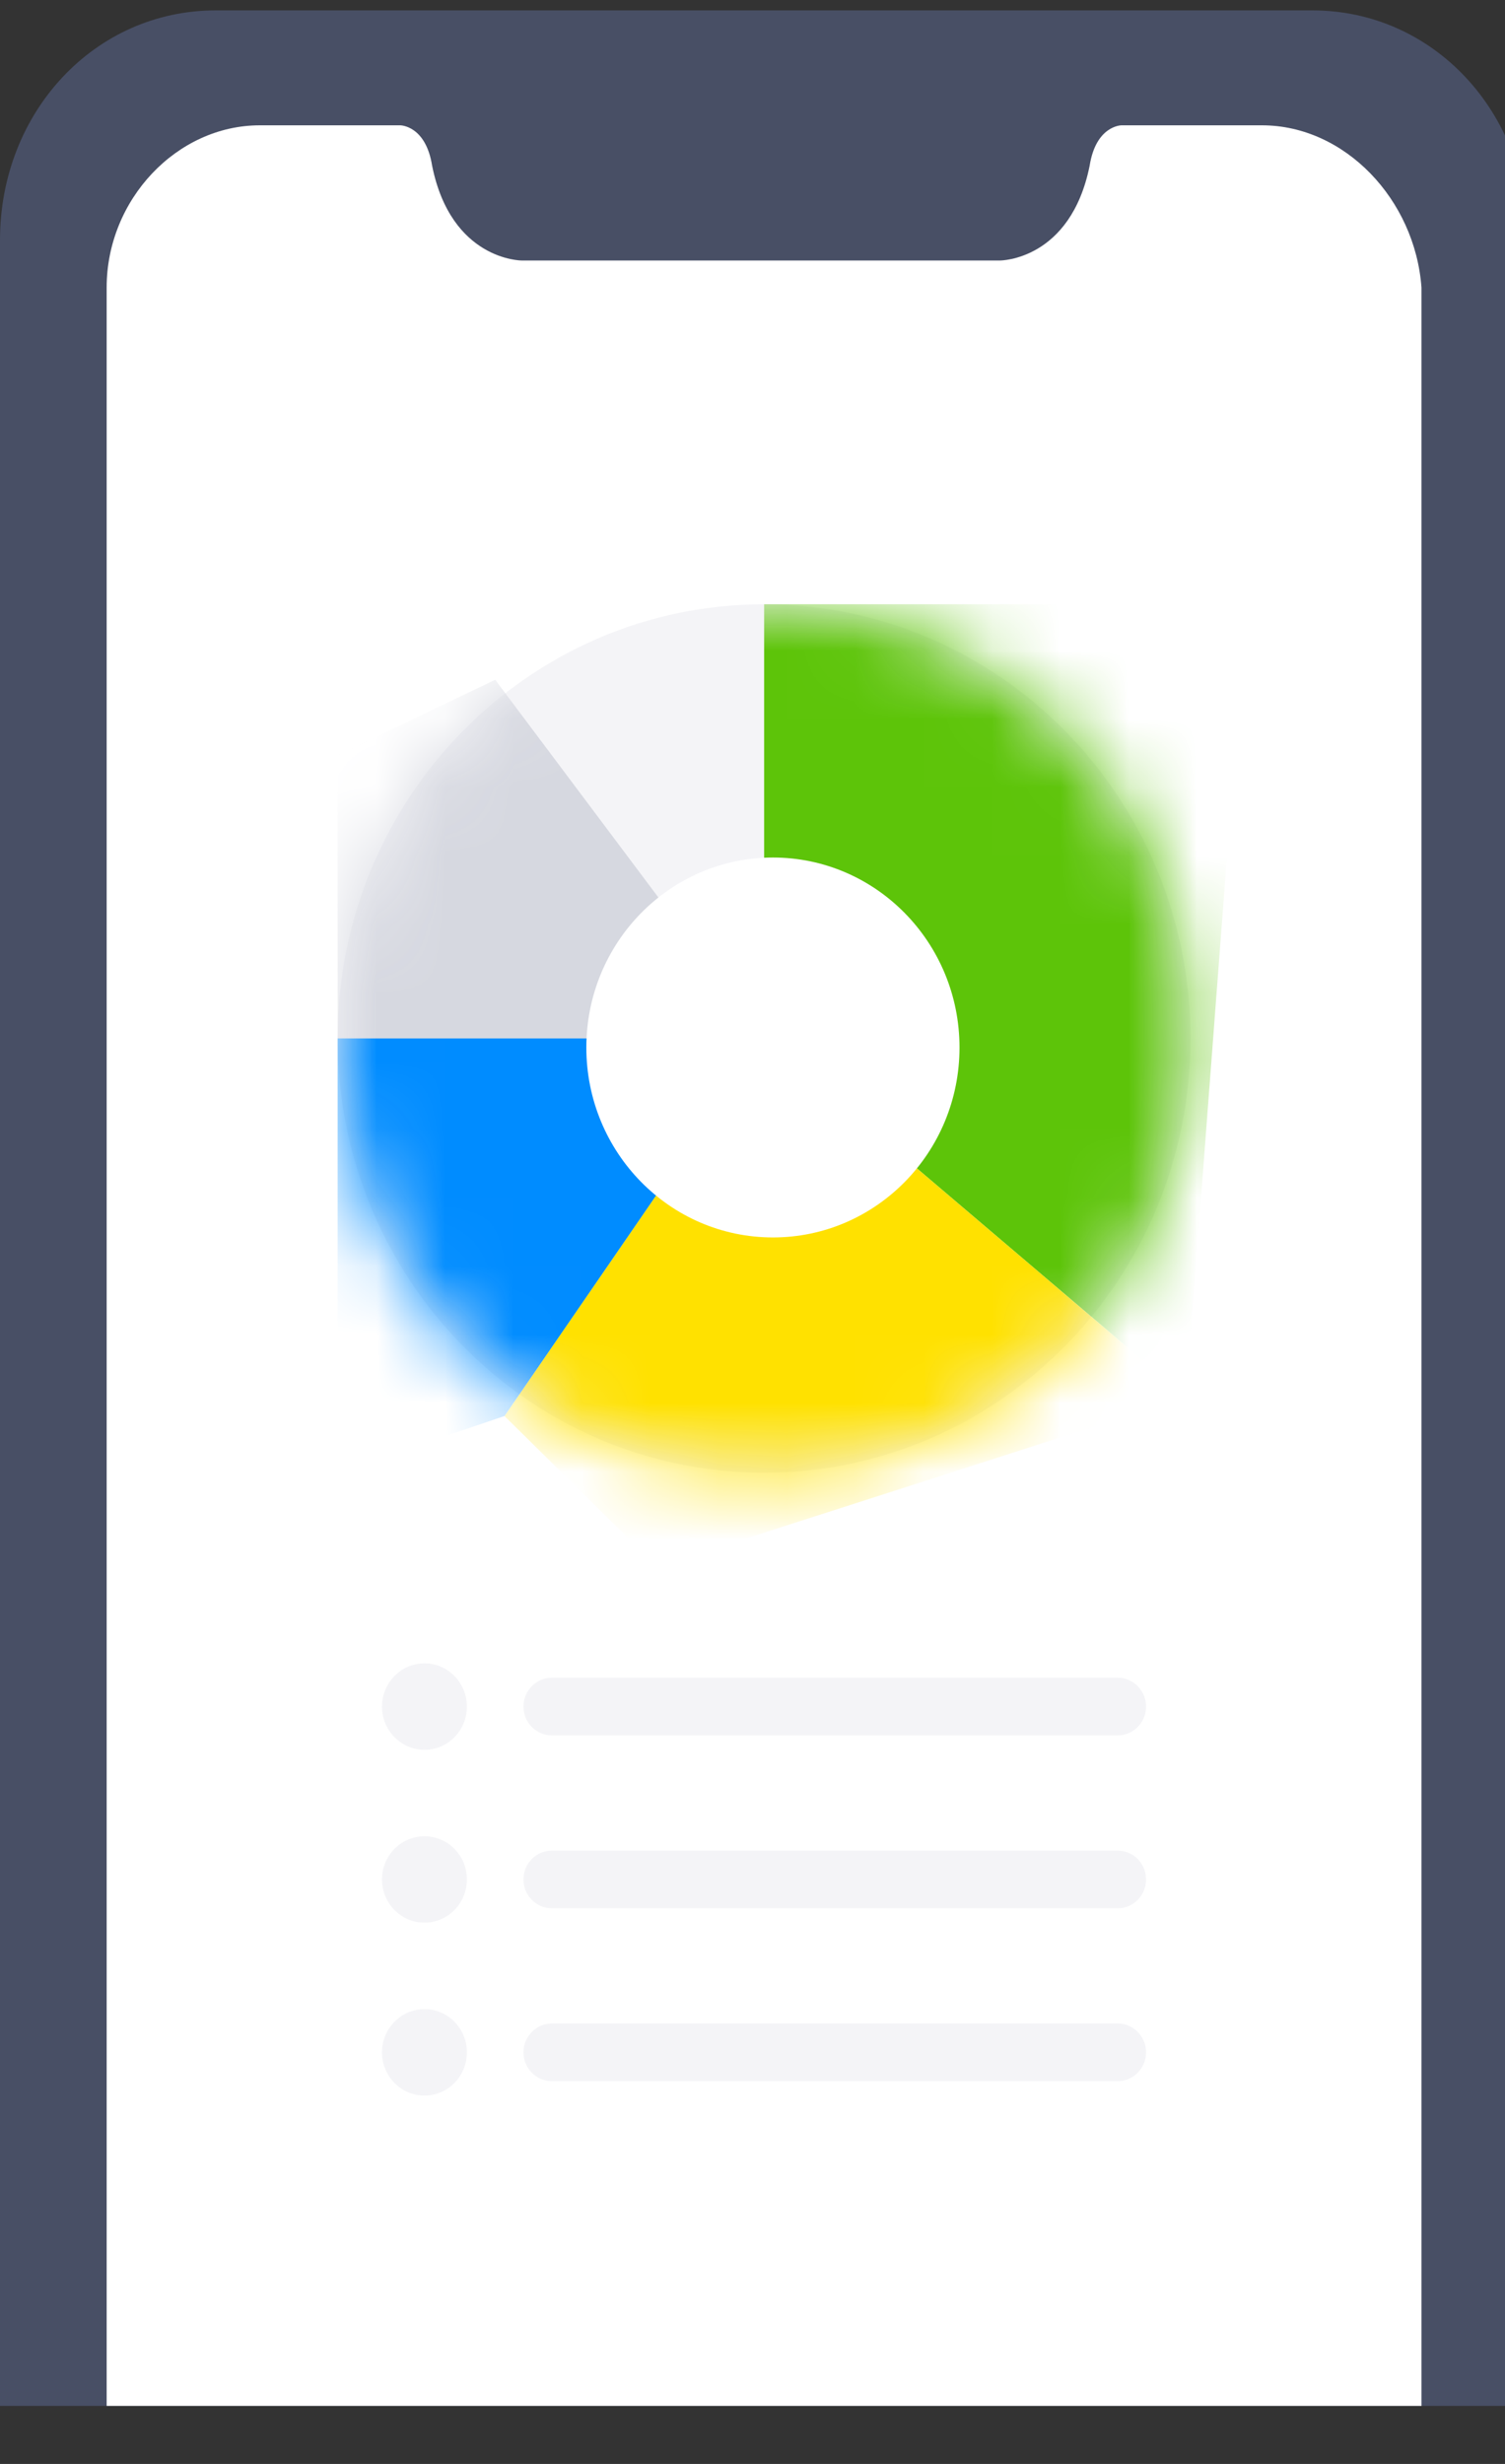 <svg width="22" height="36" viewBox="0 0 22 36" fill="none" xmlns="http://www.w3.org/2000/svg">
<rect x="0" y="0" width="22" height="36" fill="#333333" stroke="none"/>
<g clip-path="url(#clip0_9974_1090)">
<path d="M19.186 46.857H3.151C1.39 46.857 0 45.376 0 43.5V3.509C0 1.633 1.39 0.152 3.151 0.152H19.186C20.947 0.152 22.337 1.633 22.337 3.509V43.5C22.337 45.278 20.854 46.857 19.186 46.857Z" fill="#484F65"/>
<path d="M18.447 1.831H16.394C16.394 1.831 16.021 1.831 15.928 2.423C15.647 3.806 14.621 3.806 14.621 3.806H11.169H7.623C7.623 3.806 6.597 3.806 6.317 2.423C6.224 1.831 5.851 1.831 5.851 1.831H3.798C2.585 1.831 1.559 2.917 1.559 4.201V42.71C1.559 43.994 2.585 45.08 3.798 45.08H18.54C19.753 45.08 20.779 43.994 20.779 42.71V4.201C20.686 2.917 19.66 1.831 18.447 1.831Z" fill="white"/>
<path d="M6.205 30.618C6.548 30.618 6.825 30.335 6.825 29.986C6.825 29.638 6.548 29.355 6.205 29.355C5.862 29.355 5.584 29.638 5.584 29.986C5.584 30.335 5.862 30.618 6.205 30.618Z" fill="#F4F4F7"/>
<path d="M6.205 28.091C6.548 28.091 6.825 27.809 6.825 27.46C6.825 27.111 6.548 26.829 6.205 26.829C5.862 26.829 5.584 27.111 5.584 27.46C5.584 27.809 5.862 28.091 6.205 28.091Z" fill="#F4F4F7"/>
<path d="M6.205 25.566C6.548 25.566 6.825 25.283 6.825 24.935C6.825 24.586 6.548 24.303 6.205 24.303C5.862 24.303 5.584 24.586 5.584 24.935C5.584 25.283 5.862 25.566 6.205 25.566Z" fill="#F4F4F7"/>
<path d="M16.339 29.565H8.066C7.838 29.565 7.652 29.753 7.652 29.986V29.986C7.652 30.218 7.838 30.407 8.066 30.407H16.339C16.567 30.407 16.753 30.218 16.753 29.986C16.753 29.753 16.567 29.565 16.339 29.565Z" fill="#F4F4F7"/>
<path d="M16.339 27.039H8.066C7.838 27.039 7.652 27.227 7.652 27.46V27.46C7.652 27.693 7.838 27.881 8.066 27.881H16.339C16.567 27.881 16.753 27.693 16.753 27.46C16.753 27.227 16.567 27.039 16.339 27.039Z" fill="#F4F4F7"/>
<path d="M16.339 24.513H8.066C7.838 24.513 7.652 24.702 7.652 24.934V24.934C7.652 25.167 7.838 25.355 8.066 25.355H16.339C16.567 25.355 16.753 25.167 16.753 24.934C16.753 24.702 16.567 24.513 16.339 24.513Z" fill="#F4F4F7"/>
<path d="M11.168 21.517C14.611 21.517 17.402 18.677 17.402 15.173C17.402 11.669 14.611 8.829 11.168 8.829C7.725 8.829 4.935 11.669 4.935 15.173C4.935 18.677 7.725 21.517 11.168 21.517Z" fill="#F4F4F7"/>
<mask id="mask0_9974_1090" style="mask-type:alpha" maskUnits="userSpaceOnUse" x="4" y="8" width="14" height="14">
<path d="M11.168 21.517C14.611 21.517 17.402 18.677 17.402 15.173C17.402 11.669 14.611 8.829 11.168 8.829C7.725 8.829 4.935 11.669 4.935 15.173C4.935 18.677 7.725 21.517 11.168 21.517Z" fill="white"/>
</mask>
<g mask="url(#mask0_9974_1090)">
<path d="M11.17 8.828H18.216L17.335 20.413L11.17 15.172V8.828Z" fill="#5DC409"/>
<path d="M7.374 20.689L11.169 15.172L17.334 20.413L9.61 22.895L7.374 20.689Z" fill="#FFE100"/>
<path d="M4.935 15.172H11.169L7.375 20.689L4.935 21.516V15.172Z" fill="#008CFF"/>
<path d="M4.935 11.035L7.239 9.932L11.169 15.172H4.935V11.035Z" fill="#D6D8E0"/>
<path d="M11.299 18.08C12.805 18.08 14.026 16.838 14.026 15.305C14.026 13.772 12.805 12.529 11.299 12.529C9.792 12.529 8.571 13.772 8.571 15.305C8.571 16.838 9.792 18.08 11.299 18.08Z" fill="white"/>
</g>
</g>
<defs>
<clipPath id="clip0_9974_1090">
<rect width="22" height="35" fill="white" transform="translate(0 0.152)"/>
</clipPath>
</defs>
</svg>
